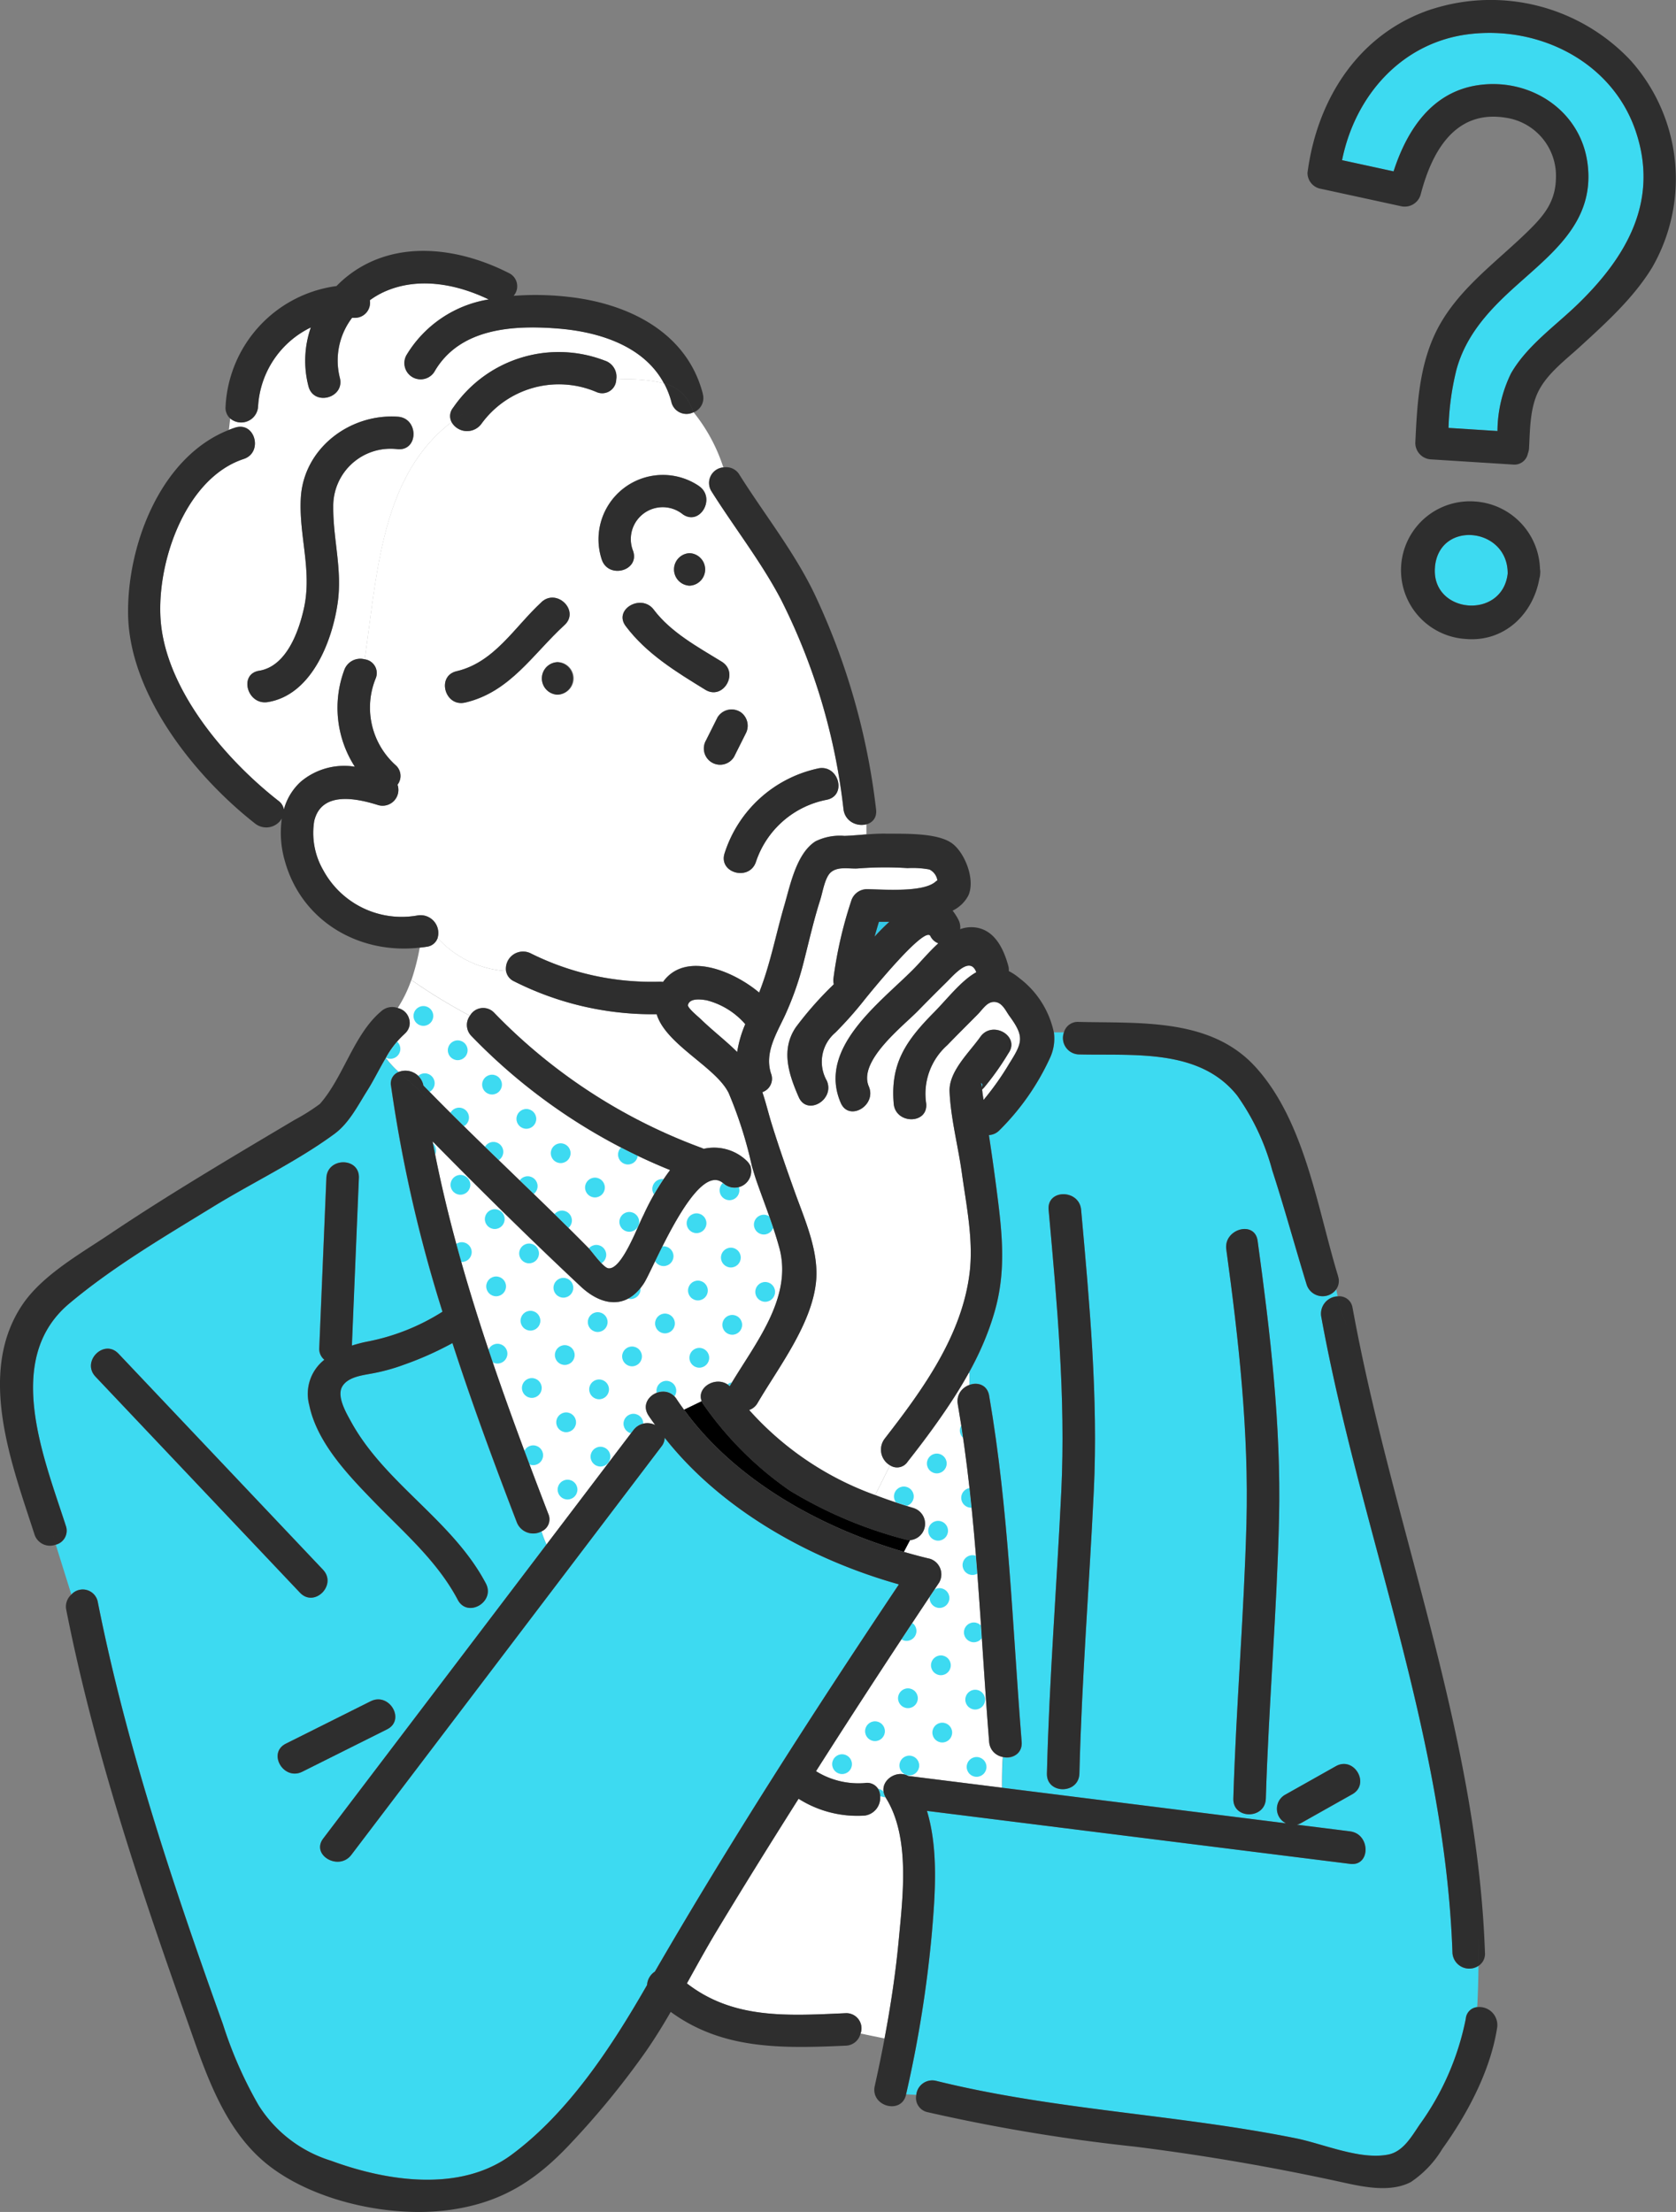<svg xmlns="http://www.w3.org/2000/svg" xmlns:xlink="http://www.w3.org/1999/xlink" width="169.524" height="223.701" viewBox="0 0 169.524 223.701">
  <rect x="0" y="0" width="169.524" height="223.701" fill="#808080" stroke="none"/>
  <defs>
    <clipPath id="clip-path">
      <path id="パス_13090" data-name="パス 13090" d="M80.243,204.454a9.317,9.317,0,0,0-1.893,2.421,9.99,9.99,0,0,0,1.3,1.415,1.857,1.857,0,0,1,2.5,1.375c3.148,3.247,6.41,6.38,9.663,9.523,1.594,1.539,3.188,3.078,4.762,4.637.757.747,1.514,1.5,2.261,2.261.393.4,1.494,2,2.027,2.062,1.355.154,2.954-4.264,3.541-5.374a24.582,24.582,0,0,1,2.695-4.562,58.269,58.269,0,0,1-20.1-13.563,1.584,1.584,0,0,1-.149-2.042,57.754,57.754,0,0,1-5.922-3.616,13.187,13.187,0,0,1-1.38,2.839c1.071.369,1.783,1.718.677,2.625Z" transform="translate(-78.35 -198.99)" fill="none"/>
    </clipPath>
    <clipPath id="clip-path-2">
      <path id="パス_13092" data-name="パス 13092" d="M183.222,315.941C182.3,304.53,182,293.1,180.05,281.8a1.726,1.726,0,0,1,1.185-1.948v-1.36a70.069,70.069,0,0,1-6.261,9.12,1.282,1.282,0,0,1-1.773.359l-1.5,3c1.25.483,2.545.916,3.895,1.32a1.664,1.664,0,0,1-.364,3.237l-.633,1.2c.867.249,1.728.488,2.59.687a1.654,1.654,0,0,1,.981,2.416q-6.351,9.459-12.457,19.081a8.094,8.094,0,0,0,4.931,1.2,1.313,1.313,0,0,1,1.554,1.34l.558.115c-.892-1.519,1.011-2.9,2.281-2.177q4.744.59,9.483,1.185c0-1.131,0-2.117.085-3.108a1.671,1.671,0,0,1-1.385-1.534Z" transform="translate(-165.71 -278.49)" fill="none"/>
    </clipPath>
    <clipPath id="clip-path-3">
      <path id="パス_13095" data-name="パス 13095" d="M117.884,256.51c2.48-4.224,6.42-8.891,5.016-14.006-.618-2.241-1.484-4.418-2.256-6.61-.194-.553-.369-1.131-.533-1.718h-.169a1.682,1.682,0,0,1-2.69,1.848c-2.71-2.456-7.113,8.652-8.054,10.091-1.758,2.69-4.278,2.3-6.39.324-5.08-4.762-10.091-9.693-14.987-14.678,2.416,12.87,7.053,25.561,11.7,37.665a1.328,1.328,0,0,1-.677,1.778,12.688,12.688,0,0,0,.508,1.335q4.4-5.79,8.8-11.585a1.764,1.764,0,0,1,2.2-.508c-.229-.324-.463-.638-.677-.966-1.161-1.778,1.688-3.427,2.839-1.659.239.369.5.727.757,1.081l1.788-.862C114.457,256.579,116.659,255.354,117.884,256.51Z" transform="translate(-87.82 -231.76)" fill="none"/>
    </clipPath>
  </defs>
  <g id="アートボード_108" data-name="アートボード 108" transform="translate(0.002 -0.008)">
    <path id="パス_13085" data-name="パス 13085" d="M178.038,187.175c-.149.493-.294.991-.438,1.489.468-.508.971-1.021,1.489-1.494h-1.051Z" transform="translate(-89.142 -93.941)" fill="#33c8e7"/>
    <path id="パス_13086" data-name="パス 13086" d="M199.19,219.93a1.485,1.485,0,0,1,.095.428C199.364,220.159,199.389,219.97,199.19,219.93Z" transform="translate(-99.979 -110.384)" fill="#33c8e7"/>
    <path id="パス_13087" data-name="パス 13087" d="M145.505,205.441a7.684,7.684,0,0,0-3.91-2.416c-.473-.08-1.718-.279-1.888.483-.065.284,1.121,1.25,1.3,1.425,1.18,1.156,2.51,2.162,3.681,3.322A11.56,11.56,0,0,1,145.505,205.441Z" transform="translate(-70.122 -101.857)" fill="#fff"/>
    <path id="パス_13088" data-name="パス 13088" d="M115.611,206.085c-1.32-2.61-6.336-4.861-7.262-7.929a30.949,30.949,0,0,1-14.424-3.327,1.394,1.394,0,0,1-.807-1.031A10.239,10.239,0,0,1,86.2,190.45a1.32,1.32,0,0,1-1.111.892c-.234.04-.468.06-.7.09a22.471,22.471,0,0,1-.837,3.272,57.224,57.224,0,0,0,5.922,3.616,1.53,1.53,0,0,1,2.47-.284,55.942,55.942,0,0,0,21,13.662c.06.025.11.055.164.08a4.759,4.759,0,0,1,4.333,1.185,1.67,1.67,0,0,1,.364.478h.169a42.182,42.182,0,0,0-2.351-7.357Z" transform="translate(-41.937 -95.587)" fill="#fff"/>
    <path id="パス_13089" data-name="パス 13089" d="M80.243,204.454a9.317,9.317,0,0,0-1.893,2.421,9.99,9.99,0,0,0,1.3,1.415,1.857,1.857,0,0,1,2.5,1.375c3.148,3.247,6.41,6.38,9.663,9.523,1.594,1.539,3.188,3.078,4.762,4.637.757.747,1.514,1.5,2.261,2.261.393.4,1.494,2,2.027,2.062,1.355.154,2.954-4.264,3.541-5.374a24.582,24.582,0,0,1,2.695-4.562,58.269,58.269,0,0,1-20.1-13.563,1.584,1.584,0,0,1-.149-2.042,57.754,57.754,0,0,1-5.922-3.616,13.187,13.187,0,0,1-1.38,2.839c1.071.369,1.783,1.718.677,2.625Z" transform="translate(-39.327 -99.873)" fill="#fff"/>
    <g id="グループ_2056" data-name="グループ 2056" transform="translate(39.023 99.117)" clip-path="url(#clip-path)">
      <circle id="楕円形_4314" data-name="楕円形 4314" cx="1.001" cy="1.001" r="1.001" transform="translate(23.071 -3.756)" fill="#3ddaf1"/>
      <circle id="楕円形_4315" data-name="楕円形 4315" cx="1.001" cy="1.001" r="1.001" transform="translate(26.543 -0.284)" fill="#3ddaf1"/>
      <circle id="楕円形_4316" data-name="楕円形 4316" cx="1.001" cy="1.001" r="1.001" transform="translate(30.014 3.188)" fill="#3ddaf1"/>
      <circle id="楕円形_4317" data-name="楕円形 4317" cx="1.001" cy="1.001" r="1.001" transform="translate(16.267 -3.895)" fill="#3ddaf1"/>
      <circle id="楕円形_4318" data-name="楕円形 4318" cx="1.001" cy="1.001" r="1.001" transform="translate(19.739 -0.423)" fill="#3ddaf1"/>
      <circle id="楕円形_4319" data-name="楕円形 4319" cx="1.001" cy="1.001" r="1.001" transform="translate(23.21 3.048)" fill="#3ddaf1"/>
      <circle id="楕円形_4320" data-name="楕円形 4320" cx="1.001" cy="1.001" r="1.001" transform="translate(26.682 6.52)" fill="#3ddaf1"/>
      <circle id="楕円形_4321" data-name="楕円形 4321" cx="1.001" cy="1.001" r="1.001" transform="translate(30.154 9.991)" fill="#3ddaf1"/>
      <circle id="楕円形_4322" data-name="楕円形 4322" cx="1.001" cy="1.001" r="1.001" transform="translate(9.464 -4.029)" fill="#3ddaf1"/>
      <circle id="楕円形_4323" data-name="楕円形 4323" cx="1.001" cy="1.001" r="1.001" transform="translate(12.935 -0.563)" fill="#3ddaf1"/>
      <circle id="楕円形_4324" data-name="楕円形 4324" cx="1.001" cy="1.001" r="1.001" transform="translate(16.407 2.909)" fill="#3ddaf1"/>
      <circle id="楕円形_4325" data-name="楕円形 4325" cx="1.001" cy="1.001" r="1.001" transform="translate(19.878 6.38)" fill="#3ddaf1"/>
      <circle id="楕円形_4326" data-name="楕円形 4326" cx="1.001" cy="1.001" r="1.001" transform="translate(23.35 9.852)" fill="#3ddaf1"/>
      <circle id="楕円形_4327" data-name="楕円形 4327" cx="1.001" cy="1.001" r="1.001" transform="translate(26.822 13.324)" fill="#3ddaf1"/>
      <circle id="楕円形_4328" data-name="楕円形 4328" cx="1.001" cy="1.001" r="1.001" transform="translate(30.293 16.795)" fill="#3ddaf1"/>
      <circle id="楕円形_4329" data-name="楕円形 4329" cx="1.001" cy="1.001" r="1.001" transform="translate(2.66 -4.169)" fill="#3ddaf1"/>
      <circle id="楕円形_4330" data-name="楕円形 4330" cx="1.001" cy="1.001" r="1.001" transform="translate(6.131 -0.697)" fill="#3ddaf1"/>
      <circle id="楕円形_4331" data-name="楕円形 4331" cx="1.001" cy="1.001" r="1.001" transform="translate(9.603 2.774)" fill="#3ddaf1"/>
      <circle id="楕円形_4332" data-name="楕円形 4332" cx="1.001" cy="1.001" r="1.001" transform="translate(13.075 6.241)" fill="#3ddaf1"/>
      <circle id="楕円形_4333" data-name="楕円形 4333" cx="1.001" cy="1.001" r="1.001" transform="translate(16.546 9.713)" fill="#3ddaf1"/>
      <circle id="楕円形_4334" data-name="楕円形 4334" cx="1.001" cy="1.001" r="1.001" transform="translate(20.018 13.184)" fill="#3ddaf1"/>
      <circle id="楕円形_4335" data-name="楕円形 4335" cx="1.001" cy="1.001" r="1.001" transform="translate(23.489 16.656)" fill="#3ddaf1"/>
      <circle id="楕円形_4336" data-name="楕円形 4336" cx="1.001" cy="1.001" r="1.001" transform="translate(26.956 20.127)" fill="#3ddaf1"/>
      <circle id="楕円形_4337" data-name="楕円形 4337" cx="1.001" cy="1.001" r="1.001" transform="translate(30.428 23.599)" fill="#3ddaf1"/>
      <circle id="楕円形_4338" data-name="楕円形 4338" cx="1.001" cy="1.001" r="1.001" transform="translate(-0.672 -0.837)" fill="#3ddaf1"/>
      <circle id="楕円形_4339" data-name="楕円形 4339" cx="1.001" cy="1.001" r="1.001" transform="translate(2.799 2.635)" fill="#3ddaf1"/>
      <circle id="楕円形_4340" data-name="楕円形 4340" cx="1.001" cy="1.001" r="1.001" transform="translate(6.271 6.106)" fill="#3ddaf1"/>
      <circle id="楕円形_4341" data-name="楕円形 4341" cx="1.001" cy="1.001" r="1.001" transform="translate(9.742 9.578)" fill="#3ddaf1"/>
      <circle id="楕円形_4342" data-name="楕円形 4342" cx="1.001" cy="1.001" r="1.001" transform="translate(13.214 13.045)" fill="#3ddaf1"/>
      <circle id="楕円形_4343" data-name="楕円形 4343" cx="1.001" cy="1.001" r="1.001" transform="translate(16.686 16.516)" fill="#3ddaf1"/>
      <circle id="楕円形_4344" data-name="楕円形 4344" cx="1.001" cy="1.001" r="1.001" transform="translate(20.152 19.988)" fill="#3ddaf1"/>
      <circle id="楕円形_4345" data-name="楕円形 4345" cx="1.001" cy="1.001" r="1.001" transform="translate(23.624 23.46)" fill="#3ddaf1"/>
      <circle id="楕円形_4346" data-name="楕円形 4346" cx="1.001" cy="1.001" r="1.001" transform="translate(27.095 26.931)" fill="#3ddaf1"/>
      <circle id="楕円形_4347" data-name="楕円形 4347" cx="1.001" cy="1.001" r="1.001" transform="translate(-4.005 2.495)" fill="#3ddaf1"/>
      <circle id="楕円形_4348" data-name="楕円形 4348" cx="1.001" cy="1.001" r="1.001" transform="translate(-0.533 5.967)" fill="#3ddaf1"/>
      <circle id="楕円形_4349" data-name="楕円形 4349" cx="1.001" cy="1.001" r="1.001" transform="translate(2.939 9.439)" fill="#3ddaf1"/>
      <circle id="楕円形_4350" data-name="楕円形 4350" cx="1.001" cy="1.001" r="1.001" transform="translate(6.41 12.91)" fill="#3ddaf1"/>
      <circle id="楕円形_4351" data-name="楕円形 4351" cx="1.001" cy="1.001" r="1.001" transform="translate(9.882 16.377)" fill="#3ddaf1"/>
      <circle id="楕円形_4352" data-name="楕円形 4352" cx="1.001" cy="1.001" r="1.001" transform="translate(13.349 19.848)" fill="#3ddaf1"/>
      <circle id="楕円形_4353" data-name="楕円形 4353" cx="1.001" cy="1.001" r="1.001" transform="translate(16.82 23.32)" fill="#3ddaf1"/>
      <circle id="楕円形_4354" data-name="楕円形 4354" cx="1.001" cy="1.001" r="1.001" transform="translate(20.292 26.792)" fill="#3ddaf1"/>
      <circle id="楕円形_4355" data-name="楕円形 4355" cx="1.001" cy="1.001" r="1.001" transform="translate(23.763 30.263)" fill="#3ddaf1"/>
      <circle id="楕円形_4356" data-name="楕円形 4356" cx="1.001" cy="1.001" r="1.001" transform="translate(-3.865 9.299)" fill="#3ddaf1"/>
      <circle id="楕円形_4357" data-name="楕円形 4357" cx="1.001" cy="1.001" r="1.001" transform="translate(-0.393 12.771)" fill="#3ddaf1"/>
      <circle id="楕円形_4358" data-name="楕円形 4358" cx="1.001" cy="1.001" r="1.001" transform="translate(3.078 16.242)" fill="#3ddaf1"/>
      <circle id="楕円形_4359" data-name="楕円形 4359" cx="1.001" cy="1.001" r="1.001" transform="translate(6.545 19.714)" fill="#3ddaf1"/>
      <circle id="楕円形_4360" data-name="楕円形 4360" cx="1.001" cy="1.001" r="1.001" transform="translate(10.016 23.181)" fill="#3ddaf1"/>
      <circle id="楕円形_4361" data-name="楕円形 4361" cx="1.001" cy="1.001" r="1.001" transform="translate(13.488 26.652)" fill="#3ddaf1"/>
      <circle id="楕円形_4362" data-name="楕円形 4362" cx="1.001" cy="1.001" r="1.001" transform="translate(16.96 30.124)" fill="#3ddaf1"/>
      <circle id="楕円形_4363" data-name="楕円形 4363" cx="1.001" cy="1.001" r="1.001" transform="translate(-3.726 16.103)" fill="#3ddaf1"/>
      <circle id="楕円形_4364" data-name="楕円形 4364" cx="1.001" cy="1.001" r="1.001" transform="translate(-0.254 19.574)" fill="#3ddaf1"/>
      <circle id="楕円形_4365" data-name="楕円形 4365" cx="1.001" cy="1.001" r="1.001" transform="translate(3.213 23.046)" fill="#3ddaf1"/>
      <circle id="楕円形_4366" data-name="楕円形 4366" cx="1.001" cy="1.001" r="1.001" transform="translate(6.684 26.518)" fill="#3ddaf1"/>
      <circle id="楕円形_4367" data-name="楕円形 4367" cx="1.001" cy="1.001" r="1.001" transform="translate(10.156 29.984)" fill="#3ddaf1"/>
      <circle id="楕円形_4368" data-name="楕円形 4368" cx="1.001" cy="1.001" r="1.001" transform="translate(-3.591 22.907)" fill="#3ddaf1"/>
      <circle id="楕円形_4369" data-name="楕円形 4369" cx="1.001" cy="1.001" r="1.001" transform="translate(-0.12 26.378)" fill="#3ddaf1"/>
      <circle id="楕円形_4370" data-name="楕円形 4370" cx="1.001" cy="1.001" r="1.001" transform="translate(3.352 29.85)" fill="#3ddaf1"/>
    </g>
    <path id="パス_13091" data-name="パス 13091" d="M183.222,315.941C182.3,304.53,182,293.1,180.05,281.8a1.726,1.726,0,0,1,1.185-1.948v-1.36a70.069,70.069,0,0,1-6.261,9.12,1.282,1.282,0,0,1-1.773.359l-1.5,3c1.25.483,2.545.916,3.895,1.32a1.664,1.664,0,0,1-.364,3.237l-.633,1.2c.867.249,1.728.488,2.59.687a1.654,1.654,0,0,1,.981,2.416q-6.351,9.459-12.457,19.081a8.094,8.094,0,0,0,4.931,1.2,1.313,1.313,0,0,1,1.554,1.34l.558.115c-.892-1.519,1.011-2.9,2.281-2.177q4.744.59,9.483,1.185c0-1.131,0-2.117.085-3.108a1.671,1.671,0,0,1-1.385-1.534Z" transform="translate(-83.175 -139.776)" fill="#fff"/>
    <g id="グループ_2057" data-name="グループ 2057" transform="translate(82.535 138.714)" clip-path="url(#clip-path-2)">
      <circle id="楕円形_4371" data-name="楕円形 4371" cx="1.001" cy="1.001" r="1.001" transform="translate(14.409 -1.838)" fill="#3ddaf1"/>
      <circle id="楕円形_4372" data-name="楕円形 4372" cx="1.001" cy="1.001" r="1.001" transform="translate(17.881 1.634)" fill="#3ddaf1"/>
      <circle id="楕円形_4373" data-name="楕円形 4373" cx="1.001" cy="1.001" r="1.001" transform="translate(7.606 -1.977)" fill="#3ddaf1"/>
      <circle id="楕円形_4374" data-name="楕円形 4374" cx="1.001" cy="1.001" r="1.001" transform="translate(11.077 1.494)" fill="#3ddaf1"/>
      <circle id="楕円形_4375" data-name="楕円形 4375" cx="1.001" cy="1.001" r="1.001" transform="translate(14.549 4.966)" fill="#3ddaf1"/>
      <circle id="楕円形_4376" data-name="楕円形 4376" cx="1.001" cy="1.001" r="1.001" transform="translate(18.02 8.437)" fill="#3ddaf1"/>
      <circle id="楕円形_4377" data-name="楕円形 4377" cx="1.001" cy="1.001" r="1.001" transform="translate(0.802 -2.112)" fill="#3ddaf1"/>
      <circle id="楕円形_4378" data-name="楕円形 4378" cx="1.001" cy="1.001" r="1.001" transform="translate(4.274 1.355)" fill="#3ddaf1"/>
      <circle id="楕円形_4379" data-name="楕円形 4379" cx="1.001" cy="1.001" r="1.001" transform="translate(7.745 4.826)" fill="#3ddaf1"/>
      <circle id="楕円形_4380" data-name="楕円形 4380" cx="1.001" cy="1.001" r="1.001" transform="translate(11.217 8.298)" fill="#3ddaf1"/>
      <circle id="楕円形_4381" data-name="楕円形 4381" cx="1.001" cy="1.001" r="1.001" transform="translate(14.688 11.77)" fill="#3ddaf1"/>
      <circle id="楕円形_4382" data-name="楕円形 4382" cx="1.001" cy="1.001" r="1.001" transform="translate(18.155 15.241)" fill="#3ddaf1"/>
      <circle id="楕円形_4383" data-name="楕円形 4383" cx="1.001" cy="1.001" r="1.001" transform="translate(-2.53 1.22)" fill="#3ddaf1"/>
      <circle id="楕円形_4384" data-name="楕円形 4384" cx="1.001" cy="1.001" r="1.001" transform="translate(0.941 4.692)" fill="#3ddaf1"/>
      <circle id="楕円形_4385" data-name="楕円形 4385" cx="1.001" cy="1.001" r="1.001" transform="translate(4.413 8.159)" fill="#3ddaf1"/>
      <circle id="楕円形_4386" data-name="楕円形 4386" cx="1.001" cy="1.001" r="1.001" transform="translate(7.885 11.63)" fill="#3ddaf1"/>
      <circle id="楕円形_4387" data-name="楕円形 4387" cx="1.001" cy="1.001" r="1.001" transform="translate(11.351 15.102)" fill="#3ddaf1"/>
      <circle id="楕円形_4388" data-name="楕円形 4388" cx="1.001" cy="1.001" r="1.001" transform="translate(14.823 18.573)" fill="#3ddaf1"/>
      <circle id="楕円形_4389" data-name="楕円形 4389" cx="1.001" cy="1.001" r="1.001" transform="translate(18.294 22.045)" fill="#3ddaf1"/>
      <circle id="楕円形_4390" data-name="楕円形 4390" cx="1.001" cy="1.001" r="1.001" transform="translate(-2.391 8.024)" fill="#3ddaf1"/>
      <circle id="楕円形_4391" data-name="楕円形 4391" cx="1.001" cy="1.001" r="1.001" transform="translate(1.081 11.491)" fill="#3ddaf1"/>
      <circle id="楕円形_4392" data-name="楕円形 4392" cx="1.001" cy="1.001" r="1.001" transform="translate(4.547 14.962)" fill="#3ddaf1"/>
      <circle id="楕円形_4393" data-name="楕円形 4393" cx="1.001" cy="1.001" r="1.001" transform="translate(8.019 18.434)" fill="#3ddaf1"/>
      <circle id="楕円形_4394" data-name="楕円形 4394" cx="1.001" cy="1.001" r="1.001" transform="translate(11.491 21.906)" fill="#3ddaf1"/>
      <circle id="楕円形_4395" data-name="楕円形 4395" cx="1.001" cy="1.001" r="1.001" transform="translate(14.962 25.377)" fill="#3ddaf1"/>
      <circle id="楕円形_4396" data-name="楕円形 4396" cx="1.001" cy="1.001" r="1.001" transform="translate(18.434 28.849)" fill="#3ddaf1"/>
      <circle id="楕円形_4397" data-name="楕円形 4397" cx="1.001" cy="1.001" r="1.001" transform="translate(-2.256 14.828)" fill="#3ddaf1"/>
      <circle id="楕円形_4398" data-name="楕円形 4398" cx="1.001" cy="1.001" r="1.001" transform="translate(1.215 18.294)" fill="#3ddaf1"/>
      <circle id="楕円形_4399" data-name="楕円形 4399" cx="1.001" cy="1.001" r="1.001" transform="translate(4.687 21.766)" fill="#3ddaf1"/>
      <circle id="楕円形_4400" data-name="楕円形 4400" cx="1.001" cy="1.001" r="1.001" transform="translate(8.159 25.238)" fill="#3ddaf1"/>
      <circle id="楕円形_4401" data-name="楕円形 4401" cx="1.001" cy="1.001" r="1.001" transform="translate(11.63 28.709)" fill="#3ddaf1"/>
      <circle id="楕円形_4402" data-name="楕円形 4402" cx="1.001" cy="1.001" r="1.001" transform="translate(15.102 32.181)" fill="#3ddaf1"/>
      <circle id="楕円形_4403" data-name="楕円形 4403" cx="1.001" cy="1.001" r="1.001" transform="translate(18.573 35.653)" fill="#3ddaf1"/>
      <circle id="楕円形_4404" data-name="楕円形 4404" cx="1.001" cy="1.001" r="1.001" transform="translate(-2.117 21.632)" fill="#3ddaf1"/>
      <circle id="楕円形_4405" data-name="楕円形 4405" cx="1.001" cy="1.001" r="1.001" transform="translate(1.355 25.098)" fill="#3ddaf1"/>
      <circle id="楕円形_4406" data-name="楕円形 4406" cx="1.001" cy="1.001" r="1.001" transform="translate(4.826 28.57)" fill="#3ddaf1"/>
      <circle id="楕円形_4407" data-name="楕円形 4407" cx="1.001" cy="1.001" r="1.001" transform="translate(8.298 32.041)" fill="#3ddaf1"/>
      <circle id="楕円形_4408" data-name="楕円形 4408" cx="1.001" cy="1.001" r="1.001" transform="translate(11.77 35.513)" fill="#3ddaf1"/>
      <circle id="楕円形_4409" data-name="楕円形 4409" cx="1.001" cy="1.001" r="1.001" transform="translate(15.241 38.985)" fill="#3ddaf1"/>
      <circle id="楕円形_4410" data-name="楕円形 4410" cx="1.001" cy="1.001" r="1.001" transform="translate(18.713 42.456)" fill="#3ddaf1"/>
      <circle id="楕円形_4411" data-name="楕円形 4411" cx="1.001" cy="1.001" r="1.001" transform="translate(-1.977 28.435)" fill="#3ddaf1"/>
      <circle id="楕円形_4412" data-name="楕円形 4412" cx="1.001" cy="1.001" r="1.001" transform="translate(1.494 31.902)" fill="#3ddaf1"/>
      <circle id="楕円形_4413" data-name="楕円形 4413" cx="1.001" cy="1.001" r="1.001" transform="translate(4.966 35.374)" fill="#3ddaf1"/>
      <circle id="楕円形_4414" data-name="楕円形 4414" cx="1.001" cy="1.001" r="1.001" transform="translate(8.437 38.845)" fill="#3ddaf1"/>
      <circle id="楕円形_4415" data-name="楕円形 4415" cx="1.001" cy="1.001" r="1.001" transform="translate(11.909 42.317)" fill="#3ddaf1"/>
      <circle id="楕円形_4416" data-name="楕円形 4416" cx="1.001" cy="1.001" r="1.001" transform="translate(-1.838 35.234)" fill="#3ddaf1"/>
      <circle id="楕円形_4417" data-name="楕円形 4417" cx="1.001" cy="1.001" r="1.001" transform="translate(1.634 38.706)" fill="#3ddaf1"/>
      <circle id="楕円形_4418" data-name="楕円形 4418" cx="1.001" cy="1.001" r="1.001" transform="translate(5.105 42.177)" fill="#3ddaf1"/>
      <circle id="楕円形_4419" data-name="楕円形 4419" cx="1.001" cy="1.001" r="1.001" transform="translate(-1.698 42.038)" fill="#3ddaf1"/>
    </g>
    <path id="パス_13093" data-name="パス 13093" d="M239.267,302.7c-.772-22.179-9.329-42.715-13.274-64.332a1.755,1.755,0,0,1,1.659-2.052c-.045-.234-.095-.468-.139-.7a1.7,1.7,0,0,1-2.979-.458c-1.18-3.845-2.241-7.735-3.482-11.56a23.654,23.654,0,0,0-3.551-7.581c-3.82-4.8-10.519-4.024-16.023-4.164a1.656,1.656,0,0,1-1.5-2.231h-1.021a4.591,4.591,0,0,1-.4,2.595,25.037,25.037,0,0,1-5.155,7.352,1.579,1.579,0,0,1-1.016.438q.478,3.183.887,6.375c.488,3.9.807,7.486-.269,11.341a29.321,29.321,0,0,1-2.58,6.2v1.36a1.4,1.4,0,0,1,1.982,1.071c2,11.6,2.346,23.31,3.292,35.02a1.463,1.463,0,0,1-1.9,1.534c-.08.991-.08,1.977-.085,3.108q14.367,1.8,28.729,3.6a1.631,1.631,0,0,1-.13-2.869q2.585-1.457,5.17-2.909c1.848-1.041,3.5,1.8,1.659,2.839q-2.585,1.457-5.17,2.909a1.624,1.624,0,0,1-.433.169l5.379.672c2.077.259,2.092,3.551,0,3.287q-21.4-2.682-42.8-5.359c1.18,3.895.822,8.5.5,12.318A121.784,121.784,0,0,1,184,317.016c.349.025.692.04,1.031.06a1.624,1.624,0,0,1,2.017-1.41c11.959,2.959,24.326,3.377,36.375,5.808,2.809.568,6.485,2.211,9.344,1.644,1.494-.3,2.336-1.773,3.163-3.008a27.337,27.337,0,0,0,4.682-10.729,1.279,1.279,0,0,1,1.156-1.175c.08-1.395.115-2.789.13-4.184a1.7,1.7,0,0,1-2.64-1.315Zm-36.28-46.675c-.458,9.523-1.215,19.012-1.454,28.55-.055,2.117-3.342,2.117-3.287,0,.239-9.538,1-19.027,1.454-28.55.458-9.493-.433-19.012-1.28-28.46-.189-2.112,3.1-2.092,3.287,0C202.553,237.014,203.445,246.528,202.987,256.026Zm18.738,2.724c-.219,9.458-1.051,18.9-1.335,28.361-.065,2.112-3.352,2.117-3.287,0,.279-9.274,1.071-18.529,1.325-27.8.254-9.3-.777-18.538-2.037-27.738-.284-2.072,2.884-2.959,3.168-.872,1.275,9.3,2.381,18.648,2.167,28.057Z" transform="translate(-92.355 -105.209)" fill="#3ddaf1"/>
    <path id="パス_13094" data-name="パス 13094" d="M117.884,256.51c2.48-4.224,6.42-8.891,5.016-14.006-.618-2.241-1.484-4.418-2.256-6.61-.194-.553-.369-1.131-.533-1.718h-.169a1.682,1.682,0,0,1-2.69,1.848c-2.71-2.456-7.113,8.652-8.054,10.091-1.758,2.69-4.278,2.3-6.39.324-5.08-4.762-10.091-9.693-14.987-14.678,2.416,12.87,7.053,25.561,11.7,37.665a1.328,1.328,0,0,1-.677,1.778,12.688,12.688,0,0,0,.508,1.335q4.4-5.79,8.8-11.585a1.764,1.764,0,0,1,2.2-.508c-.229-.324-.463-.638-.677-.966-1.161-1.778,1.688-3.427,2.839-1.659.239.369.5.727.757,1.081l1.788-.862C114.457,256.579,116.659,255.354,117.884,256.51Z" transform="translate(-44.08 -116.321)" fill="#fff"/>
    <g id="グループ_2058" data-name="グループ 2058" transform="translate(43.74 115.439)" clip-path="url(#clip-path-3)">
      <circle id="楕円形_4420" data-name="楕円形 4420" cx="1.001" cy="1.001" r="1.001" transform="translate(35.712 -2.72)" fill="#3ddaf1"/>
      <circle id="楕円形_4421" data-name="楕円形 4421" cx="1.001" cy="1.001" r="1.001" transform="translate(28.909 -2.859)" fill="#3ddaf1"/>
      <circle id="楕円形_4422" data-name="楕円形 4422" cx="1.001" cy="1.001" r="1.001" transform="translate(32.375 0.613)" fill="#3ddaf1"/>
      <circle id="楕円形_4423" data-name="楕円形 4423" cx="1.001" cy="1.001" r="1.001" transform="translate(35.847 4.084)" fill="#3ddaf1"/>
      <circle id="楕円形_4424" data-name="楕円形 4424" cx="1.001" cy="1.001" r="1.001" transform="translate(22.105 -2.998)" fill="#3ddaf1"/>
      <circle id="楕円形_4425" data-name="楕円形 4425" cx="1.001" cy="1.001" r="1.001" transform="translate(25.576 0.473)" fill="#3ddaf1"/>
      <circle id="楕円形_4426" data-name="楕円形 4426" cx="1.001" cy="1.001" r="1.001" transform="translate(29.043 3.945)" fill="#3ddaf1"/>
      <circle id="楕円形_4427" data-name="楕円形 4427" cx="1.001" cy="1.001" r="1.001" transform="translate(32.515 7.416)" fill="#3ddaf1"/>
      <circle id="楕円形_4428" data-name="楕円形 4428" cx="1.001" cy="1.001" r="1.001" transform="translate(35.986 10.888)" fill="#3ddaf1"/>
      <circle id="楕円形_4429" data-name="楕円形 4429" cx="1.001" cy="1.001" r="1.001" transform="translate(15.301 -3.138)" fill="#3ddaf1"/>
      <circle id="楕円形_4430" data-name="楕円形 4430" cx="1.001" cy="1.001" r="1.001" transform="translate(18.773 0.334)" fill="#3ddaf1"/>
      <circle id="楕円形_4431" data-name="楕円形 4431" cx="1.001" cy="1.001" r="1.001" transform="translate(22.239 3.805)" fill="#3ddaf1"/>
      <circle id="楕円形_4432" data-name="楕円形 4432" cx="1.001" cy="1.001" r="1.001" transform="translate(25.711 7.277)" fill="#3ddaf1"/>
      <circle id="楕円形_4433" data-name="楕円形 4433" cx="1.001" cy="1.001" r="1.001" transform="translate(29.182 10.749)" fill="#3ddaf1"/>
      <circle id="楕円形_4434" data-name="楕円形 4434" cx="1.001" cy="1.001" r="1.001" transform="translate(32.654 14.22)" fill="#3ddaf1"/>
      <circle id="楕円形_4435" data-name="楕円形 4435" cx="1.001" cy="1.001" r="1.001" transform="translate(36.126 17.692)" fill="#3ddaf1"/>
      <circle id="楕円形_4436" data-name="楕円形 4436" cx="1.001" cy="1.001" r="1.001" transform="translate(8.497 -3.277)" fill="#3ddaf1"/>
      <circle id="楕円形_4437" data-name="楕円形 4437" cx="1.001" cy="1.001" r="1.001" transform="translate(11.969 0.194)" fill="#3ddaf1"/>
      <circle id="楕円形_4438" data-name="楕円形 4438" cx="1.001" cy="1.001" r="1.001" transform="translate(15.435 3.666)" fill="#3ddaf1"/>
      <circle id="楕円形_4439" data-name="楕円形 4439" cx="1.001" cy="1.001" r="1.001" transform="translate(18.907 7.137)" fill="#3ddaf1"/>
      <circle id="楕円形_4440" data-name="楕円形 4440" cx="1.001" cy="1.001" r="1.001" transform="translate(22.379 10.609)" fill="#3ddaf1"/>
      <circle id="楕円形_4441" data-name="楕円形 4441" cx="1.001" cy="1.001" r="1.001" transform="translate(25.85 14.081)" fill="#3ddaf1"/>
      <circle id="楕円形_4442" data-name="楕円形 4442" cx="1.001" cy="1.001" r="1.001" transform="translate(29.322 17.552)" fill="#3ddaf1"/>
      <circle id="楕円形_4443" data-name="楕円形 4443" cx="1.001" cy="1.001" r="1.001" transform="translate(32.794 21.024)" fill="#3ddaf1"/>
      <circle id="楕円形_4444" data-name="楕円形 4444" cx="1.001" cy="1.001" r="1.001" transform="translate(36.265 24.496)" fill="#3ddaf1"/>
      <circle id="楕円形_4445" data-name="楕円形 4445" cx="1.001" cy="1.001" r="1.001" transform="translate(1.693 -3.412)" fill="#3ddaf1"/>
      <circle id="楕円形_4446" data-name="楕円形 4446" cx="1.001" cy="1.001" r="1.001" transform="translate(5.165 0.055)" fill="#3ddaf1"/>
      <circle id="楕円形_4447" data-name="楕円形 4447" cx="1.001" cy="1.001" r="1.001" transform="translate(8.632 3.526)" fill="#3ddaf1"/>
      <circle id="楕円形_4448" data-name="楕円形 4448" cx="1.001" cy="1.001" r="1.001" transform="translate(12.103 6.998)" fill="#3ddaf1"/>
      <circle id="楕円形_4449" data-name="楕円形 4449" cx="1.001" cy="1.001" r="1.001" transform="translate(15.575 10.47)" fill="#3ddaf1"/>
      <circle id="楕円形_4450" data-name="楕円形 4450" cx="1.001" cy="1.001" r="1.001" transform="translate(19.047 13.941)" fill="#3ddaf1"/>
      <circle id="楕円形_4451" data-name="楕円形 4451" cx="1.001" cy="1.001" r="1.001" transform="translate(22.518 17.413)" fill="#3ddaf1"/>
      <circle id="楕円形_4452" data-name="楕円形 4452" cx="1.001" cy="1.001" r="1.001" transform="translate(25.99 20.884)" fill="#3ddaf1"/>
      <circle id="楕円形_4453" data-name="楕円形 4453" cx="1.001" cy="1.001" r="1.001" transform="translate(29.461 24.356)" fill="#3ddaf1"/>
      <circle id="楕円形_4454" data-name="楕円形 4454" cx="1.001" cy="1.001" r="1.001" transform="translate(32.933 27.828)" fill="#3ddaf1"/>
      <circle id="楕円形_4455" data-name="楕円形 4455" cx="1.001" cy="1.001" r="1.001" transform="translate(36.405 31.299)" fill="#3ddaf1"/>
      <circle id="楕円形_4456" data-name="楕円形 4456" cx="1.001" cy="1.001" r="1.001" transform="translate(-1.639 -0.08)" fill="#3ddaf1"/>
      <circle id="楕円形_4457" data-name="楕円形 4457" cx="1.001" cy="1.001" r="1.001" transform="translate(1.828 3.392)" fill="#3ddaf1"/>
      <circle id="楕円形_4458" data-name="楕円形 4458" cx="1.001" cy="1.001" r="1.001" transform="translate(5.3 6.859)" fill="#3ddaf1"/>
      <circle id="楕円形_4459" data-name="楕円形 4459" cx="1.001" cy="1.001" r="1.001" transform="translate(8.771 10.33)" fill="#3ddaf1"/>
      <circle id="楕円形_4460" data-name="楕円形 4460" cx="1.001" cy="1.001" r="1.001" transform="translate(12.243 13.802)" fill="#3ddaf1"/>
      <circle id="楕円形_4461" data-name="楕円形 4461" cx="1.001" cy="1.001" r="1.001" transform="translate(15.714 17.273)" fill="#3ddaf1"/>
      <circle id="楕円形_4462" data-name="楕円形 4462" cx="1.001" cy="1.001" r="1.001" transform="translate(19.186 20.745)" fill="#3ddaf1"/>
      <circle id="楕円形_4463" data-name="楕円形 4463" cx="1.001" cy="1.001" r="1.001" transform="translate(22.658 24.217)" fill="#3ddaf1"/>
      <circle id="楕円形_4464" data-name="楕円形 4464" cx="1.001" cy="1.001" r="1.001" transform="translate(26.129 27.688)" fill="#3ddaf1"/>
      <circle id="楕円形_4465" data-name="楕円形 4465" cx="1.001" cy="1.001" r="1.001" transform="translate(29.601 31.16)" fill="#3ddaf1"/>
      <circle id="楕円形_4466" data-name="楕円形 4466" cx="1.001" cy="1.001" r="1.001" transform="translate(33.072 34.631)" fill="#3ddaf1"/>
      <circle id="楕円形_4467" data-name="楕円形 4467" cx="1.001" cy="1.001" r="1.001" transform="translate(36.539 38.103)" fill="#3ddaf1"/>
      <circle id="楕円形_4468" data-name="楕円形 4468" cx="1.001" cy="1.001" r="1.001" transform="translate(-1.504 6.724)" fill="#3ddaf1"/>
      <circle id="楕円形_4469" data-name="楕円形 4469" cx="1.001" cy="1.001" r="1.001" transform="translate(1.967 10.196)" fill="#3ddaf1"/>
      <circle id="楕円形_4470" data-name="楕円形 4470" cx="1.001" cy="1.001" r="1.001" transform="translate(5.439 13.662)" fill="#3ddaf1"/>
      <circle id="楕円形_4471" data-name="楕円形 4471" cx="1.001" cy="1.001" r="1.001" transform="translate(8.911 17.134)" fill="#3ddaf1"/>
      <circle id="楕円形_4472" data-name="楕円形 4472" cx="1.001" cy="1.001" r="1.001" transform="translate(12.382 20.606)" fill="#3ddaf1"/>
      <circle id="楕円形_4473" data-name="楕円形 4473" cx="1.001" cy="1.001" r="1.001" transform="translate(15.854 24.077)" fill="#3ddaf1"/>
      <circle id="楕円形_4474" data-name="楕円形 4474" cx="1.001" cy="1.001" r="1.001" transform="translate(19.325 27.549)" fill="#3ddaf1"/>
      <circle id="楕円形_4475" data-name="楕円形 4475" cx="1.001" cy="1.001" r="1.001" transform="translate(22.797 31.02)" fill="#3ddaf1"/>
      <circle id="楕円形_4476" data-name="楕円形 4476" cx="1.001" cy="1.001" r="1.001" transform="translate(26.269 34.492)" fill="#3ddaf1"/>
      <circle id="楕円形_4477" data-name="楕円形 4477" cx="1.001" cy="1.001" r="1.001" transform="translate(29.74 37.964)" fill="#3ddaf1"/>
      <circle id="楕円形_4478" data-name="楕円形 4478" cx="1.001" cy="1.001" r="1.001" transform="translate(33.207 41.435)" fill="#3ddaf1"/>
      <circle id="楕円形_4479" data-name="楕円形 4479" cx="1.001" cy="1.001" r="1.001" transform="translate(-1.365 13.528)" fill="#3ddaf1"/>
      <circle id="楕円形_4480" data-name="楕円形 4480" cx="1.001" cy="1.001" r="1.001" transform="translate(2.107 16.999)" fill="#3ddaf1"/>
      <circle id="楕円形_4481" data-name="楕円形 4481" cx="1.001" cy="1.001" r="1.001" transform="translate(5.578 20.466)" fill="#3ddaf1"/>
      <circle id="楕円形_4482" data-name="楕円形 4482" cx="1.001" cy="1.001" r="1.001" transform="translate(9.05 23.938)" fill="#3ddaf1"/>
      <circle id="楕円形_4483" data-name="楕円形 4483" cx="1.001" cy="1.001" r="1.001" transform="translate(12.522 27.409)" fill="#3ddaf1"/>
      <circle id="楕円形_4484" data-name="楕円形 4484" cx="1.001" cy="1.001" r="1.001" transform="translate(15.993 30.881)" fill="#3ddaf1"/>
      <circle id="楕円形_4485" data-name="楕円形 4485" cx="1.001" cy="1.001" r="1.001" transform="translate(19.465 34.353)" fill="#3ddaf1"/>
      <circle id="楕円形_4486" data-name="楕円形 4486" cx="1.001" cy="1.001" r="1.001" transform="translate(22.937 37.824)" fill="#3ddaf1"/>
      <circle id="楕円形_4487" data-name="楕円形 4487" cx="1.001" cy="1.001" r="1.001" transform="translate(26.403 41.296)" fill="#3ddaf1"/>
      <circle id="楕円形_4488" data-name="楕円形 4488" cx="1.001" cy="1.001" r="1.001" transform="translate(-1.225 20.332)" fill="#3ddaf1"/>
      <circle id="楕円形_4489" data-name="楕円形 4489" cx="1.001" cy="1.001" r="1.001" transform="translate(2.246 23.798)" fill="#3ddaf1"/>
      <circle id="楕円形_4490" data-name="楕円形 4490" cx="1.001" cy="1.001" r="1.001" transform="translate(5.718 27.27)" fill="#3ddaf1"/>
      <circle id="楕円形_4491" data-name="楕円形 4491" cx="1.001" cy="1.001" r="1.001" transform="translate(9.19 30.741)" fill="#3ddaf1"/>
      <circle id="楕円形_4492" data-name="楕円形 4492" cx="1.001" cy="1.001" r="1.001" transform="translate(12.661 34.213)" fill="#3ddaf1"/>
      <circle id="楕円形_4493" data-name="楕円形 4493" cx="1.001" cy="1.001" r="1.001" transform="translate(16.133 37.685)" fill="#3ddaf1"/>
      <circle id="楕円形_4494" data-name="楕円形 4494" cx="1.001" cy="1.001" r="1.001" transform="translate(19.599 41.156)" fill="#3ddaf1"/>
      <circle id="楕円形_4495" data-name="楕円形 4495" cx="1.001" cy="1.001" r="1.001" transform="translate(-1.086 27.135)" fill="#3ddaf1"/>
      <circle id="楕円形_4496" data-name="楕円形 4496" cx="1.001" cy="1.001" r="1.001" transform="translate(2.386 30.602)" fill="#3ddaf1"/>
      <circle id="楕円形_4497" data-name="楕円形 4497" cx="1.001" cy="1.001" r="1.001" transform="translate(5.857 34.074)" fill="#3ddaf1"/>
      <circle id="楕円形_4498" data-name="楕円形 4498" cx="1.001" cy="1.001" r="1.001" transform="translate(9.329 37.545)" fill="#3ddaf1"/>
      <circle id="楕円形_4499" data-name="楕円形 4499" cx="1.001" cy="1.001" r="1.001" transform="translate(12.796 41.017)" fill="#3ddaf1"/>
      <circle id="楕円形_4500" data-name="楕円形 4500" cx="1.001" cy="1.001" r="1.001" transform="translate(-0.946 33.939)" fill="#3ddaf1"/>
      <circle id="楕円形_4501" data-name="楕円形 4501" cx="1.001" cy="1.001" r="1.001" transform="translate(2.525 37.406)" fill="#3ddaf1"/>
      <circle id="楕円形_4502" data-name="楕円形 4502" cx="1.001" cy="1.001" r="1.001" transform="translate(5.992 40.877)" fill="#3ddaf1"/>
      <circle id="楕円形_4503" data-name="楕円形 4503" cx="1.001" cy="1.001" r="1.001" transform="translate(-4.279 37.271)" fill="#3ddaf1"/>
      <circle id="楕円形_4504" data-name="楕円形 4504" cx="1.001" cy="1.001" r="1.001" transform="translate(-0.807 40.743)" fill="#3ddaf1"/>
    </g>
    <path id="パス_13096" data-name="パス 13096" d="M161.269,298.481a43.652,43.652,0,0,1-11.66-4.936,34.816,34.816,0,0,1-8.7-8.662,1.762,1.762,0,0,1-.209-.374l-1.788.862c5.145,7.108,13.772,11.919,22.234,14.375l.633-1.2a1.706,1.706,0,0,1-.508-.07Z" transform="translate(-69.723 -142.798)"/>
    <path id="パス_13097" data-name="パス 13097" d="M165.832,233.89c3.845-4.951,7.875-10.48,8.612-16.895.374-3.272-.354-6.759-.8-10-.374-2.69-1.121-5.494-1.24-8.2-.095-2.052,1.967-3.935,3.113-5.554,1.215-1.713,4.064-.07,2.839,1.659a27.449,27.449,0,0,1-2.446,3.452c-.085.09-.154.159-.214.219.025.194.04.369.045.4.035.219.065.433.1.652a28.383,28.383,0,0,0,2.62-3.711c1.325-2.1,1.519-2.7,0-4.777-.369-.5-.712-1.34-1.449-1.42-.787-.08-1.21.7-1.778,1.27-1.021,1.031-2.057,2.057-3.063,3.1A6.584,6.584,0,0,0,170.036,200c.179,2.112-3.108,2.092-3.287,0-.354-4.109,1.28-6.405,4.074-9.234,1.39-1.41,2.749-3.2,4.278-4.059-.633-1.688-2.276.289-3.033,1.031-.956.941-1.9,1.888-2.839,2.849-1.544,1.584-6.106,5.09-5,7.67.827,1.923-2.007,3.6-2.839,1.659-2.361-5.484,3.85-10.016,7.277-13.438.747-.742,1.614-1.808,2.595-2.695a1.468,1.468,0,0,1-.807-.737c-.568-1.1-6.206,5.877-6.644,6.425a38.493,38.493,0,0,1-2.964,3.342,3.864,3.864,0,0,0-.867,4.866c.842,1.923-1.992,3.591-2.839,1.659-1.006-2.3-1.833-4.777-.3-7.053a35.227,35.227,0,0,1,3.85-4.358,1.634,1.634,0,0,1-.045-.528,42.134,42.134,0,0,1,1.8-7.885,1.669,1.669,0,0,1,1.584-1.205c1.654.02,5.842.369,7.018-.822.05-.025.085-.04.12-.06a1.468,1.468,0,0,0-.812-1.111,9.016,9.016,0,0,0-2.2-.139,35.649,35.649,0,0,0-5.105.04c-.847.035-1.928-.229-2.65.374-.618.513-.837,2.022-1.081,2.784-.657,2.052-1.126,4.144-1.659,6.231a31.3,31.3,0,0,1-1.888,5.419c-.867,1.873-2.127,3.825-1.429,5.942a1.43,1.43,0,0,1-.882,1.868c.354,1.046.613,2.137.956,3.247.707,2.291,1.5,4.552,2.311,6.809,1.026,2.869,2.5,6.1,2.152,9.219-.478,4.279-3.79,8.562-5.9,12.158a1.538,1.538,0,0,1-.857.712,31.317,31.317,0,0,0,12.751,8.607l1.5-3a1.833,1.833,0,0,1-.553-2.68Z" transform="translate(-76.358 -88.382)" fill="#fff"/>
    <path id="パス_13098" data-name="パス 13098" d="M40.968,75.3c-6.092,2-9.03,11.067-8.338,16.895.807,6.819,6.644,13.6,11.854,17.672a1.376,1.376,0,0,1,.553.877,5.889,5.889,0,0,1,1.7-2.8,6.8,6.8,0,0,1,5.479-1.524,10.989,10.989,0,0,1-1.061-9.8A1.723,1.723,0,0,1,53.21,95.56C54.5,86.948,54.844,77.066,62,71.568a1.308,1.308,0,0,1,.159-1.449,12.944,12.944,0,0,1,15.406-4.737,1.709,1.709,0,0,1,1.086,1.893,16.518,16.518,0,0,1,4.841.369c-2-3.736-6.46-5.195-10.634-5.539-4.582-.374-10.036-.08-12.586,4.363a1.645,1.645,0,0,1-2.839-1.659,11.95,11.95,0,0,1,8.333-5.653c-3.282-1.584-7.187-2.321-10.614-.752a8.13,8.13,0,0,0-1.41.832,1.526,1.526,0,0,1-1.574,1.778c-.075,0-.149,0-.224,0a7.123,7.123,0,0,0-1.24,6.057c.538,2.052-2.635,2.919-3.168.872a10.3,10.3,0,0,1,.239-5.957,9.472,9.472,0,0,0-5.339,8.019,1.714,1.714,0,0,1-2.824,1.185l-.134,1.165c.2-.08.413-.159.628-.229,2.017-.662,2.874,2.515.872,3.168Zm1.569,21.417c2.744-.443,4-3.915,4.533-6.316.847-3.835-.533-7.4-.314-11.187.294-5,4.956-8.522,9.817-8.188,2.1.144,2.112,3.432,0,3.287a5.79,5.79,0,0,0-6.535,5.823c-.025,3.322.926,6.341.448,9.718-.553,3.89-2.65,9.319-7.073,10.031-2.072.334-2.959-2.834-.872-3.168Z" transform="translate(-16.329 -28.873)" fill="#fff"/>
    <path id="パス_13099" data-name="パス 13099" d="M99.814,79.358a8.736,8.736,0,0,0-.752-1.918,16.337,16.337,0,0,0-4.841-.369,1.419,1.419,0,0,1-1.962,1.275,9.677,9.677,0,0,0-11.695,3.228,1.8,1.8,0,0,1-3-.209c-7.157,5.5-7.511,15.381-8.791,23.992a1.4,1.4,0,0,1,1.116,1.933,7.829,7.829,0,0,0,2,8.756,1.448,1.448,0,0,1,.209,1.992,1.6,1.6,0,0,1-1.957,2.062c-2.182-.687-5.753-1.454-6.47,1.619a7.514,7.514,0,0,0,.911,4.956,9.024,9.024,0,0,0,9.588,4.577,1.8,1.8,0,0,1,1.982,2.281,10.218,10.218,0,0,0,6.918,3.347,1.738,1.738,0,0,1,2.465-1.808,27.377,27.377,0,0,0,13.1,2.879,2.056,2.056,0,0,1,.314.025c2.231-3.123,7.083-1.141,9.723,1.076,1.126-2.854,1.674-5.823,2.54-8.791.6-2.042,1.215-5.26,3.153-6.5a5.554,5.554,0,0,1,2.934-.553c.742-.025,1.489-.095,2.231-.154v-1.031a1.821,1.821,0,0,1-2.326-1.494A62.387,62.387,0,0,0,110.9,99.336c-2-3.83-4.757-7.332-7.058-10.993a1.578,1.578,0,0,1,1.215-2.4,17.342,17.342,0,0,0-3.018-5.583A1.564,1.564,0,0,1,99.8,79.349ZM78.949,109.726c-2.062.483-2.934-2.69-.872-3.168,3.835-.9,5.857-4.478,8.6-6.993,1.559-1.429,3.885.892,2.326,2.326-3.228,2.959-5.519,6.779-10.046,7.84Zm9.329-.8a1.645,1.645,0,0,1,0-3.287A1.645,1.645,0,0,1,88.278,108.929Zm26.368,7.461c2.067-.428,2.944,2.739.872,3.168a9.424,9.424,0,0,0-7.162,6.271c-.657,2-3.83,1.141-3.168-.872A12.735,12.735,0,0,1,114.646,116.391Zm-7.934-5.748a1.672,1.672,0,0,1,.588,2.251c-.384.772-.772,1.539-1.156,2.311a1.644,1.644,0,0,1-2.839-1.659c.384-.772.772-1.539,1.156-2.311a1.662,1.662,0,0,1,2.246-.588Zm-1.818-5.046c1.8,1.106.149,3.95-1.659,2.839-2.954-1.818-5.937-3.626-8.049-6.435-1.275-1.693,1.584-3.327,2.839-1.659,1.733,2.306,4.463,3.775,6.873,5.26ZM101.641,94.62a1.645,1.645,0,0,1,0,3.287A1.645,1.645,0,0,1,101.641,94.62Zm.966-6.779c1.723,1.205.08,4.054-1.659,2.839a3.226,3.226,0,0,0-5.021,3.711c.677,2.012-2.5,2.869-3.168.872a6.512,6.512,0,0,1,9.852-7.426Z" transform="translate(-31.897 -38.672)" fill="#fff"/>
    <path id="パス_13100" data-name="パス 13100" d="M13.252,269.778c2.889,14.574,7.655,28.789,12.666,42.75a41.815,41.815,0,0,0,3.6,8.188,13.24,13.24,0,0,0,7.327,5.623c5.608,2.067,13.06,3.247,18.26-.593,5.763-4.259,10.106-10.888,13.627-17.019.03-.05.06-.1.09-.154a1.742,1.742,0,0,1,.792-1.36c7.735-13.344,16.1-26.348,24.68-39.159-8.936-2.51-17.941-7.521-23.694-14.833a1.435,1.435,0,0,1-.319.882q-1.95,2.563-3.895,5.13-13.74,18.088-27.474,36.176c-1.265,1.664-4.119.025-2.839-1.659q1.95-2.563,3.895-5.13,9.339-12.3,18.678-24.59a11.9,11.9,0,0,1-.508-1.335,1.782,1.782,0,0,1-2.5-.9c-2.281-5.937-4.528-11.994-6.515-18.14a32.857,32.857,0,0,1-4.941,2.2,19.636,19.636,0,0,1-3.233.882c-.986.184-2.436.344-2.993,1.345s.433,2.66.911,3.526c3.452,6.276,10.26,9.962,13.632,16.352.986,1.873-1.848,3.531-2.839,1.659-2.057-3.9-5.454-6.809-8.482-9.932-2.6-2.685-5.758-5.962-6.54-9.767a4.382,4.382,0,0,1,1.529-4.577,1.426,1.426,0,0,1-.513-1.225q.359-8.577.717-17.159c.09-2.112,3.377-2.117,3.287,0q-.351,8.472-.707,16.95a14.144,14.144,0,0,1,1.484-.388,21.8,21.8,0,0,0,7.68-3.038,142.216,142.216,0,0,1-5.2-22.812,1.253,1.253,0,0,1,.772-1.434,9.99,9.99,0,0,1-1.3-1.415c-.667,1.121-1.255,2.336-1.838,3.252-.991,1.559-1.858,3.332-3.362,4.438-3.81,2.789-8.283,4.916-12.308,7.387-4.931,3.028-10.066,6.037-14.509,9.767-6.7,5.623-2.575,15.555-.344,22.468a1.46,1.46,0,0,1-1.011,1.918l1.574,5.041a1.549,1.549,0,0,1,2.665.692Zm29.272,12.935L33.947,287c-1.888.946-3.551-1.893-1.659-2.839l8.577-4.288C42.754,278.928,44.417,281.767,42.524,282.713Zm-27.17-37.988,20.685,21.851c1.454,1.534-.867,3.865-2.326,2.326L13.028,247.051c-1.454-1.534.867-3.865,2.326-2.326Z" transform="translate(-3.372 -107.819)" fill="#3ddaf1"/>
    <path id="パス_13101" data-name="パス 13101" d="M159.627,364.914a.432.432,0,0,0-.025-.05l-.558-.115a1.806,1.806,0,0,1-1.554,1.948,11.1,11.1,0,0,1-6.694-1.7q-4.244,6.694-8.348,13.478c-1.016,1.693-1.977,3.447-2.949,5.195,4.7,3.641,10.166,3.282,16.053,3.013a1.529,1.529,0,0,1,1.514,2.052l2.416.5c.628-3.307,1.126-6.634,1.439-9.982.413-4.4,1.175-10.38-1.295-14.34Z" transform="translate(-70.019 -183.072)" fill="#fff"/>
    <path id="パス_13102" data-name="パス 13102" d="M158.16,189.366h0a9.277,9.277,0,0,0-3.5-5.494,5.461,5.461,0,0,0-1.056-.7,1.628,1.628,0,0,0-.055-.548c-.483-1.748-1.41-3.7-3.462-3.88a3.25,3.25,0,0,0-1.4.189,1.654,1.654,0,0,0-.184-.966,5.479,5.479,0,0,0-.583-.907,3.565,3.565,0,0,0,1.554-1.459c.8-1.554-.274-4.383-1.624-5.359-1.509-1.086-4.876-.946-6.7-.971-1.385-.02-2.784.184-4.164.234a5.535,5.535,0,0,0-2.934.553c-1.933,1.24-2.555,4.458-3.153,6.5-.867,2.969-1.415,5.937-2.54,8.791-2.64-2.216-7.491-4.2-9.722-1.076a2.108,2.108,0,0,0-.314-.025,27.376,27.376,0,0,1-13.1-2.879,1.736,1.736,0,0,0-2.465,1.808,8.424,8.424,0,0,0,1.4-.08,7.924,7.924,0,0,1-1.4.08,1.406,1.406,0,0,0,.807,1.031,31.01,31.01,0,0,0,14.424,3.327c.926,3.068,5.947,5.319,7.262,7.929a42.047,42.047,0,0,1,2.351,7.357h0c.164.588.339,1.166.533,1.718.772,2.192,1.644,4.363,2.256,6.61,1.4,5.115-2.535,9.787-5.016,14.006-1.225-1.16-3.427.065-2.829,1.529l1.17-.563-1.17.563a1.567,1.567,0,0,0,.209.374,34.651,34.651,0,0,0,8.7,8.662,43.788,43.788,0,0,0,11.66,4.936,1.708,1.708,0,0,0,.508.07l1-1.9-1,1.9a1.663,1.663,0,0,0,.364-3.238q-2.025-.605-3.895-1.32l-.548,1.1.548-1.1a31.2,31.2,0,0,1-12.751-8.607,1.537,1.537,0,0,0,.857-.712c2.112-3.6,5.424-7.88,5.9-12.158.349-3.123-1.126-6.351-2.152-9.219-.807-2.256-1.6-4.518-2.311-6.809-.344-1.111-.6-2.2-.956-3.247a1.437,1.437,0,0,0,.882-1.868c-.7-2.117.563-4.064,1.429-5.942a31.176,31.176,0,0,0,1.888-5.419c.533-2.087,1-4.179,1.659-6.231.244-.757.463-2.266,1.081-2.784.722-.6,1.808-.334,2.65-.374a35.652,35.652,0,0,1,5.105-.04,9.27,9.27,0,0,1,2.2.139,1.468,1.468,0,0,1,.812,1.111,1.331,1.331,0,0,0-.12.06c-1.175,1.2-5.364.842-7.018.822a1.669,1.669,0,0,0-1.584,1.205,42.135,42.135,0,0,0-1.8,7.885,1.621,1.621,0,0,0,.045.528,35.228,35.228,0,0,0-3.85,4.358c-1.534,2.276-.707,4.752.3,7.053.847,1.933,3.681.264,2.839-1.659a3.865,3.865,0,0,1,.867-4.866,38.489,38.489,0,0,0,2.964-3.342c.438-.548,6.082-7.526,6.644-6.425a1.453,1.453,0,0,0,.807.737c-.976.887-1.848,1.952-2.595,2.695-3.432,3.422-9.638,7.954-7.277,13.438.832,1.938,3.666.264,2.839-1.659-1.111-2.58,3.452-6.082,5-7.67.936-.961,1.883-1.908,2.839-2.849.757-.742,2.4-2.724,3.033-1.031-1.529.857-2.889,2.65-4.278,4.059-2.794,2.829-4.428,5.125-4.074,9.234.179,2.092,3.467,2.112,3.287,0a6.559,6.559,0,0,1,2.127-5.912c1.006-1.046,2.042-2.067,3.063-3.1.568-.573.991-1.355,1.778-1.27.742.075,1.081.916,1.449,1.42,1.524,2.077,1.33,2.68,0,4.777a28.383,28.383,0,0,1-2.62,3.711c-.035-.219-.065-.433-.1-.652,0-.03-.025-.2-.045-.4.06-.06.13-.13.214-.219a27.6,27.6,0,0,0,2.446-3.452c1.225-1.728-1.624-3.372-2.839-1.659-1.146,1.619-3.208,3.5-3.113,5.554.12,2.71.867,5.514,1.24,8.2.448,3.233,1.175,6.719.8,10-.737,6.415-4.767,11.944-8.612,16.895a1.829,1.829,0,0,0,.553,2.68l1.858-3.716-1.858,3.716a1.273,1.273,0,0,0,1.773-.359c3.616-4.662,7.232-9.558,8.841-15.321,1.076-3.855.762-7.436.269-11.341q-.4-3.19-.887-6.375a1.606,1.606,0,0,0,1.016-.438,24.908,24.908,0,0,0,5.155-7.352,4.628,4.628,0,0,0,.4-2.595Zm-32.031,1.987c-1.17-1.165-2.5-2.172-3.681-3.322-.174-.174-1.36-1.141-1.3-1.425.169-.757,1.415-.563,1.888-.483a7.7,7.7,0,0,1,3.91,2.416A11.783,11.783,0,0,0,126.129,191.353Zm13.9-11.675c.144-.5.289-1,.438-1.489h1.051c-.518.473-1.021.981-1.489,1.494ZM150.779,194.5c.2.04.174.229.095.428A1.187,1.187,0,0,0,150.779,194.5Z" transform="translate(-51.568 -84.955)" fill="#2e2e2e"/>
    <path id="パス_13103" data-name="パス 13103" d="M129.586,123.107c-1.255-1.669-4.114-.035-2.839,1.659,2.112,2.809,5.1,4.622,8.049,6.435,1.808,1.111,3.462-1.728,1.659-2.839-2.411-1.484-5.135-2.954-6.873-5.26Z" transform="translate(-63.458 -61.436)" fill="#2e2e2e"/>
    <path id="パス_13104" data-name="パス 13104" d="M146.591,144.294a1.666,1.666,0,0,0-2.246.588c-.384.772-.772,1.539-1.156,2.311a1.644,1.644,0,0,0,2.839,1.659c.384-.772.772-1.539,1.156-2.311a1.682,1.682,0,0,0-.588-2.251Z" transform="translate(-71.77 -72.318)" fill="#2e2e2e"/>
    <path id="パス_13105" data-name="パス 13105" d="M150.237,165.438a9.424,9.424,0,0,1,7.162-6.271c2.072-.428,1.2-3.6-.872-3.168a12.735,12.735,0,0,0-9.459,8.567C146.406,166.578,149.579,167.445,150.237,165.438Z" transform="translate(-73.773 -78.275)" fill="#2e2e2e"/>
    <path id="パス_13106" data-name="パス 13106" d="M100.133,121.8c-2.739,2.515-4.762,6.1-8.6,6.993-2.057.483-1.185,3.651.872,3.168,4.533-1.061,6.824-4.881,10.046-7.84,1.564-1.434-.767-3.751-2.326-2.326Z" transform="translate(-45.356 -60.901)" fill="#2e2e2e"/>
    <path id="パス_13107" data-name="パス 13107" d="M111.6,134.46a1.645,1.645,0,0,0,0,3.287A1.645,1.645,0,0,0,111.6,134.46Z" transform="translate(-55.219 -67.484)" fill="#2e2e2e"/>
    <path id="パス_13108" data-name="パス 13108" d="M131.7,97.541a6.512,6.512,0,0,0-9.852,7.426c.672,1.992,3.85,1.141,3.168-.872a3.226,3.226,0,0,1,5.021-3.711c1.738,1.215,3.382-1.634,1.659-2.839Z" transform="translate(-60.979 -48.362)" fill="#2e2e2e"/>
    <path id="パス_13109" data-name="パス 13109" d="M138.44,112.33a1.645,1.645,0,0,0,0,3.287A1.645,1.645,0,0,0,138.44,112.33Z" transform="translate(-68.69 -56.377)" fill="#2e2e2e"/>
    <path id="パス_13110" data-name="パス 13110" d="M160.863,129.484a69.695,69.695,0,0,0-6.236-21.806c-2.037-4.244-5.075-8.054-7.581-12.039a1.554,1.554,0,0,0-1.624-.742c.413,1.081.822,2.157,1.335,3.183-.513-1.026-.916-2.1-1.335-3.183a1.578,1.578,0,0,0-1.215,2.4c2.3,3.661,5.055,7.162,7.058,10.993a62.543,62.543,0,0,1,6.311,21.193C157.825,131.561,161.112,131.585,160.863,129.484Z" transform="translate(-72.251 -47.615)" fill="#2e2e2e"/>
    <path id="パス_13111" data-name="パス 13111" d="M107.257,220.57h0a1.67,1.67,0,0,0-.364-.478,4.773,4.773,0,0,0-4.333-1.185,1.67,1.67,0,0,0-.164-.08,56.042,56.042,0,0,1-21-13.662,1.53,1.53,0,0,0-2.47.284,37.728,37.728,0,0,1,3.96,2.52,36.932,36.932,0,0,0-3.96-2.52,1.585,1.585,0,0,0,.149,2.042,58.338,58.338,0,0,0,20.1,13.563,24.583,24.583,0,0,0-2.695,4.562c-.588,1.111-2.187,5.529-3.541,5.374-.533-.06-1.634-1.659-2.027-2.062-.747-.757-1.5-1.514-2.261-2.261-1.574-1.559-3.168-3.1-4.762-4.637-3.252-3.143-6.515-6.276-9.663-9.523a1.856,1.856,0,0,0-2.5-1.375c1.315,1.21,2.819,2.271,3.492,3.96-.672-1.688-2.182-2.749-3.492-3.96a1.248,1.248,0,0,0-.772,1.434,142.215,142.215,0,0,0,5.2,22.812,21.927,21.927,0,0,1-7.68,3.038c-.5.1-1,.234-1.484.389q.351-8.472.707-16.95c.09-2.117-3.2-2.112-3.287,0q-.359,8.577-.717,17.159a1.426,1.426,0,0,0,.513,1.225,4.382,4.382,0,0,0-1.529,4.577c.782,3.805,3.935,7.083,6.54,9.767,3.033,3.123,6.425,6.032,8.482,9.932.986,1.873,3.825.214,2.839-1.659-3.372-6.39-10.186-10.071-13.632-16.352-.478-.867-1.459-2.535-.911-3.526s2.007-1.16,2.993-1.345a19.159,19.159,0,0,0,3.233-.882,33.079,33.079,0,0,0,4.941-2.2c1.992,6.146,4.234,12.2,6.515,18.14a1.775,1.775,0,0,0,2.5.9,22.047,22.047,0,0,0-1.086-3.058,22.045,22.045,0,0,1,1.086,3.058,1.336,1.336,0,0,0,.677-1.778c-4.652-12.108-9.289-24.8-11.7-37.665,4.9,4.986,9.907,9.917,14.987,14.678,2.112,1.977,4.637,2.366,6.39-.324.941-1.439,5.344-12.552,8.054-10.091a1.681,1.681,0,0,0,2.69-1.848Z" transform="translate(-31.396 -102.715)" fill="#2e2e2e"/>
    <path id="パス_13112" data-name="パス 13112" d="M40.234,204.581c-.239.369-.5.737-.8,1.111a13.145,13.145,0,0,0,.8-1.111,1.646,1.646,0,0,0-1.644.3c-2.8,2.321-3.84,6.689-6.236,9.4a20.645,20.645,0,0,1-2.57,1.619c-1.8,1.071-3.6,2.137-5.4,3.213-4.478,2.685-8.941,5.409-13.279,8.323-2.954,1.987-6.849,4.159-8.871,7.192-4.617,6.923-1.016,16.158,1.25,23.181a1.641,1.641,0,0,0,2.157,1.041L4.531,255.3l1.111,3.551a1.458,1.458,0,0,0,1.011-1.918C4.427,250.025.3,240.094,7,234.47c4.443-3.731,9.578-6.739,14.509-9.767,4.024-2.47,8.5-4.592,12.308-7.386,1.5-1.1,2.376-2.879,3.362-4.438.583-.921,1.175-2.132,1.838-3.252a5.466,5.466,0,0,1-.682-1.2,5.466,5.466,0,0,0,.682,1.2,9.234,9.234,0,0,1,1.893-2.421,1.514,1.514,0,0,0-.677-2.625Z" transform="translate(0 -102.63)" fill="#2e2e2e"/>
    <path id="パス_13113" data-name="パス 13113" d="M243.711,233.22c-2.1-6.854-3.347-15.655-8.358-21.163-4.537-4.991-11.72-4.4-17.876-4.557a1.448,1.448,0,0,0-1.5,1.056h0a1.659,1.659,0,0,0,1.5,2.231c5.5.139,12.208-.638,16.023,4.164a23.548,23.548,0,0,1,3.551,7.581c1.245,3.825,2.3,7.715,3.482,11.56a1.7,1.7,0,0,0,2.979.458,13.1,13.1,0,0,0-.389-1.594,13.1,13.1,0,0,1,.389,1.594,1.46,1.46,0,0,0,.189-1.335Z" transform="translate(-108.364 -104.144)" fill="#2e2e2e"/>
    <path id="パス_13114" data-name="パス 13114" d="M65.457,87.885c2.112.144,2.1-3.143,0-3.287-4.861-.334-9.523,3.2-9.817,8.188-.224,3.79,1.161,7.352.314,11.187-.533,2.4-1.788,5.872-4.533,6.316-2.082.334-1.2,3.5.872,3.168,4.423-.712,6.52-6.141,7.073-10.031.483-3.377-.468-6.4-.448-9.718a5.79,5.79,0,0,1,6.535-5.823Z" transform="translate(-25.214 -42.447)" fill="#2e2e2e"/>
    <path id="パス_13115" data-name="パス 13115" d="M55.33,136.079a9.028,9.028,0,0,1-9.588-4.577,7.514,7.514,0,0,1-.911-4.956c.722-3.073,4.288-2.306,6.47-1.619a1.6,1.6,0,0,0,1.957-2.062,1.453,1.453,0,0,0-.209-1.992,7.829,7.829,0,0,1-2-8.756,1.4,1.4,0,0,0-1.116-1.933c-.209,1.39-.438,2.749-.727,4.049.289-1.3.518-2.66.727-4.049a1.718,1.718,0,0,0-2.052,1.061,10.989,10.989,0,0,0,1.061,9.8,6.814,6.814,0,0,0-5.479,1.524,5.889,5.889,0,0,0-1.7,2.8,1.376,1.376,0,0,0-.553-.877c-5.21-4.074-11.047-10.853-11.854-17.672-.687-5.828,2.246-14.893,8.338-16.895,2-.657,1.146-3.83-.872-3.168-.214.07-.423.144-.628.229l-.433,3.671.433-3.671c-6.918,2.72-10.275,11.64-10.191,18.6.1,8.144,6.754,16.442,12.88,21.233a1.821,1.821,0,0,0,2.67-.538,10.213,10.213,0,0,0,.3,4.274c1.7,6.151,7.556,9.493,13.652,8.786.095-.5.184-1.016.274-1.544-.09.528-.179,1.041-.274,1.544.234-.025.468-.05.7-.09a1.32,1.32,0,0,0,1.111-.892c-.349-.359-.682-.732-.991-1.116.309.384.643.757.991,1.116a1.8,1.8,0,0,0-1.982-2.281Z" transform="translate(-13.05 -43.497)" fill="#2e2e2e"/>
    <path id="パス_13116" data-name="パス 13116" d="M137.784,80.7s.015.04.02.06c0-.02-.015-.04-.02-.06a10.148,10.148,0,0,0-1.076-1.036,10.15,10.15,0,0,1,1.076,1.036,4.067,4.067,0,0,0-2.934-2.869,8.5,8.5,0,0,1,.752,1.918,1.566,1.566,0,0,0,2.236,1.011A.6.6,0,0,0,137.784,80.7Z" transform="translate(-67.685 -39.061)" fill="#2e2e2e"/>
    <path id="パス_13117" data-name="パス 13117" d="M94.072,65.391C92.439,59.11,86.432,56.246,80.42,55.6a29.178,29.178,0,0,0-5.484-.1,1.473,1.473,0,0,0-.473-2.3c-4.657-2.371-10.495-3.352-15.191-.488a11.633,11.633,0,0,0-2.251,1.8A12.953,12.953,0,0,0,45.8,66.716a1.456,1.456,0,0,0,.463,1.185l.214-1.808L46.262,67.9a1.714,1.714,0,0,0,2.824-1.185A9.481,9.481,0,0,1,54.425,58.7a10.217,10.217,0,0,0-.239,5.957c.538,2.047,3.706,1.175,3.168-.872a7.133,7.133,0,0,1,1.24-6.057c.075,0,.149,0,.224,0a1.526,1.526,0,0,0,1.574-1.778,8.319,8.319,0,0,1,1.41-.832c3.427-1.564,7.332-.827,10.614.752a11.925,11.925,0,0,0-8.333,5.653,1.645,1.645,0,0,0,2.839,1.659c2.555-4.443,8.009-4.737,12.586-4.363,4.179.344,8.637,1.8,10.634,5.539a4.067,4.067,0,0,1,2.934,2.869.6.6,0,0,0,.055.06,1.548,1.548,0,0,0,.936-1.883Z" transform="translate(-22.988 -25.575)" fill="#2e2e2e"/>
    <path id="パス_13118" data-name="パス 13118" d="M107.115,72.374A12.944,12.944,0,0,0,91.71,77.11a1.318,1.318,0,0,0-.159,1.449,16.3,16.3,0,0,1,1.439-1,17.077,17.077,0,0,0-1.439,1,1.8,1.8,0,0,0,3,.209,9.683,9.683,0,0,1,11.695-3.228,1.419,1.419,0,0,0,1.962-1.275c-.329,0-.657.01-.971.01.314,0,.643,0,.971-.01a1.709,1.709,0,0,0-1.086-1.893Z" transform="translate(-45.878 -35.871)" fill="#2e2e2e"/>
    <path id="パス_13119" data-name="パス 13119" d="M58.868,352.377l8.577-4.288c1.893-.946.229-3.78-1.659-2.839l-8.577,4.288c-1.893.946-.229,3.78,1.659,2.839Z" transform="translate(-28.297 -173.189)" fill="#2e2e2e"/>
    <path id="パス_13120" data-name="パス 13120" d="M249.724,307.157c-.065,2.117,3.223,2.112,3.287,0,.284-9.459,1.121-18.9,1.335-28.361.214-9.409-.892-18.753-2.167-28.057-.284-2.087-3.452-1.2-3.168.872,1.26,9.2,2.286,18.439,2.037,27.738-.249,9.274-1.046,18.529-1.325,27.8Z" transform="translate(-124.976 -125.249)" fill="#2e2e2e"/>
    <path id="パス_13121" data-name="パス 13121" d="M212.6,301.071c-.055,2.117,3.233,2.117,3.287,0,.239-9.538,1-19.027,1.454-28.55.458-9.493-.433-19.012-1.28-28.46-.189-2.092-3.477-2.112-3.287,0,.847,9.449,1.738,18.962,1.28,28.46C213.6,282.045,212.838,291.533,212.6,301.071Z" transform="translate(-106.709 -121.704)" fill="#2e2e2e"/>
    <path id="パス_13122" data-name="パス 13122" d="M41.937,296.2,21.251,274.351c-1.459-1.539-3.78.787-2.326,2.326L39.61,298.528C41.07,300.067,43.391,297.741,41.937,296.2Z" transform="translate(-9.269 -137.445)" fill="#2e2e2e"/>
    <path id="パス_13123" data-name="パス 13123" d="M271.446,264.4a1.346,1.346,0,0,0-1.509-1.175,8.708,8.708,0,0,0,1.116,3.183,8.644,8.644,0,0,1-1.116-3.183,1.755,1.755,0,0,0-1.659,2.052c3.945,21.622,12.5,42.152,13.274,64.332a1.7,1.7,0,0,0,2.64,1.315q.015-1.576.015-3.158c0,1.051,0,2.1-.015,3.158a1.435,1.435,0,0,0,.647-1.315c-.782-22.493-9.389-43.288-13.388-65.209Z" transform="translate(-134.64 -132.111)" fill="#2e2e2e"/>
    <path id="パス_13124" data-name="パス 13124" d="M225.663,364.982l-5.379-.672a1.564,1.564,0,0,0,.433-.169q2.585-1.457,5.17-2.909c1.843-1.036.189-3.88-1.659-2.839q-2.585,1.457-5.17,2.909a1.631,1.631,0,0,0,.13,2.869q-19.1-2.391-38.213-4.787c-1.27-.727-3.173.657-2.281,2.177l1.913.393-1.913-.393a.438.438,0,0,0,.025.05c2.47,3.96,1.708,9.937,1.3,14.34-.314,3.347-.817,6.674-1.439,9.982l1.25.259-1.25-.259q-.456,2.406-.991,4.8c-.463,2.062,2.71,2.939,3.168.872a.045.045,0,0,1,0-.025,10.353,10.353,0,0,1-1.8-.259,10.421,10.421,0,0,0,1.8.259,121.661,121.661,0,0,0,2.61-16.347c.324-3.82.682-8.418-.5-12.318q21.4,2.682,42.8,5.359c2.092.264,2.077-3.028,0-3.287Z" transform="translate(-89.111 -179.768)" fill="#2e2e2e"/>
    <path id="パス_13125" data-name="パス 13125" d="M242.792,407.534c-.08,1.39-.2,2.779-.4,4.169.2-1.39.324-2.779.4-4.169a1.279,1.279,0,0,0-1.156,1.175,27.346,27.346,0,0,1-4.682,10.729c-.832,1.235-1.669,2.71-3.163,3.008-2.854.568-6.535-1.076-9.344-1.644-12.053-2.431-24.421-2.849-36.375-5.808a1.624,1.624,0,0,0-2.017,1.41,6.158,6.158,0,0,1,3.193.777,6.146,6.146,0,0,0-3.193-.777,1.475,1.475,0,0,0,1.146,1.758,179.559,179.559,0,0,0,20.9,3.477c7.227.9,14.27,2.122,21.378,3.686,2.057.453,4.642.931,6.6-.1a10.606,10.606,0,0,0,3.188-3.362c2.545-3.546,4.876-7.919,5.544-12.278a1.822,1.822,0,0,0-2.012-2.047Z" transform="translate(-93.375 -204.544)" fill="#2e2e2e"/>
    <path id="パス_13126" data-name="パス 13126" d="M100.733,299.461c-.857-.2-1.723-.438-2.59-.687l-.324.613.324-.613C89.68,296.319,81.054,291.5,75.908,284.4l-2.71,1.31,2.71-1.31c-.259-.359-.518-.712-.757-1.081-1.151-1.763-4-.12-2.839,1.659.214.329.448.647.677.966a1.764,1.764,0,0,0-2.2.508q-4.4,5.79-8.8,11.585a5.463,5.463,0,0,0,1.693,2.182,5.5,5.5,0,0,1-1.693-2.182q-9.339,12.3-18.678,24.59-1.95,2.563-3.895,5.13c-1.28,1.684,1.574,3.322,2.839,1.659Q56,311.328,69.732,293.24q1.95-2.563,3.895-5.13a1.415,1.415,0,0,0,.319-.882C79.7,294.54,88.7,299.551,97.64,302.061c-8.577,12.816-16.95,25.82-24.68,39.159a1.742,1.742,0,0,0-.792,1.36c-.03.05-.06.1-.09.154-3.526,6.131-7.865,12.756-13.627,17.019-5.2,3.84-12.646,2.665-18.26.593a13.274,13.274,0,0,1-7.327-5.623,41.814,41.814,0,0,1-3.6-8.188c-5.011-13.961-9.777-28.181-12.666-42.75a1.548,1.548,0,0,0-2.665-.692l2.2,7.043-2.2-7.043a1.62,1.62,0,0,0-.508,1.564c2.779,14.021,7.317,27.708,12.1,41.156,1.883,5.3,3.716,11.351,8.318,14.972,4.737,3.726,12.487,5.364,18.394,4.533,5.255-.737,8.726-2.988,12.253-6.774a83.73,83.73,0,0,0,7.586-9.289c.882-1.275,1.7-2.6,2.485-3.96,5.2,3.8,11.127,3.716,17.687,3.417a1.582,1.582,0,0,0,1.514-1.235l-2-.413,2,.413a1.531,1.531,0,0,0-1.514-2.052c-5.887.264-11.356.628-16.053-3.013.971-1.748,1.933-3.5,2.949-5.195,2.724-4.528,5.524-9.01,8.348-13.478a11.1,11.1,0,0,0,6.694,1.7,1.806,1.806,0,0,0,1.554-1.947l-3.2-.662,3.2.662a1.315,1.315,0,0,0-1.554-1.34,8.12,8.12,0,0,1-4.931-1.2q6.126-9.608,12.457-19.081a1.657,1.657,0,0,0-.981-2.416Z" transform="translate(-6.721 -141.821)" fill="#2e2e2e"/>
    <path id="パス_13127" data-name="パス 13127" d="M194.472,283.048c1.947,11.306,2.256,22.732,3.173,34.143.169,2.092,3.457,2.112,3.287,0-.941-11.71-1.29-23.42-3.292-35.02-.359-2.082-3.526-1.2-3.168.872Z" transform="translate(-97.596 -141.027)" fill="#2e2e2e"/>
    <path id="パス_13128" data-name="パス 13128" d="M291.392,111.877c-.423,4.727,6.8,5.394,7.357.672C298.793,107.852,291.82,107.1,291.392,111.877Z" transform="translate(-146.248 -54.524)" fill="#3ddaf1"/>
    <path id="パス_13129" data-name="パス 13129" d="M285.51,6.8c-6.918.792-11.66,6.241-12.97,12.761q2.607.568,5.21,1.131c1.355-4.189,3.88-8.069,8.612-8.726,5.26-.737,10.355,2.595,11.017,8.009.737,6.037-3.875,9.185-7.82,12.821-2.446,2.251-4.547,4.672-5.444,7.934a27.561,27.561,0,0,0-.807,5.907l4.951.314a13.476,13.476,0,0,1,1.37-5.828c1.609-2.8,4.473-4.787,6.754-7,4.921-4.772,8.248-10.44,5.857-17.5C299.88,9.648,292.578,5.992,285.51,6.8Z" transform="translate(-136.795 -3.353)" fill="#3ddaf1"/>
    <path id="パス_13130" data-name="パス 13130" d="M278.138.915c-7.431,2.426-11.655,9.1-12.626,16.571a1.634,1.634,0,0,0,1.205,1.584q4.109.889,8.213,1.783a1.677,1.677,0,0,0,2.022-1.146c1.116-4.313,3.442-8.612,8.577-7.8a5.942,5.942,0,0,1,5.11,6.161c-.055,2.321-1.176,3.7-2.73,5.23-3.407,3.357-7.566,6.186-9.593,10.679-1.539,3.412-1.728,7.167-1.9,10.848a1.675,1.675,0,0,0,1.644,1.644q4.109.261,8.218.518a1.386,1.386,0,0,0,1.524-1.111,1.743,1.743,0,0,0,.12-.533c.1-1.928.085-4.159,1.021-5.907s2.724-3.073,4.134-4.368c2.635-2.411,5.449-4.956,7.317-8.044A17.967,17.967,0,0,0,298.176,6.1,19.436,19.436,0,0,0,278.143.92ZM292.851,30.77c-2.281,2.211-5.145,4.194-6.754,7a13.458,13.458,0,0,0-1.37,5.828l-4.951-.314a27.52,27.52,0,0,1,.807-5.907c.9-3.262,3-5.683,5.444-7.934,3.95-3.636,8.562-6.779,7.82-12.821-.662-5.414-5.758-8.746-11.017-8.009-4.732.662-7.257,4.542-8.612,8.726q-2.607-.568-5.21-1.131c1.31-6.52,6.052-11.974,12.97-12.761,7.068-.807,14.365,2.849,16.73,9.822C301.1,20.33,297.772,26,292.851,30.77Z" transform="translate(-133.263 0)" fill="#2e2e2e"/>
    <path id="パス_13131" data-name="パス 13131" d="M292.1,101.823a6.966,6.966,0,0,0-.961,13.9c3.915.369,6.868-2.47,7.511-6.111a1.854,1.854,0,0,0,.08-.488,1.536,1.536,0,0,0-.02-.483,7.042,7.042,0,0,0-6.61-6.819Zm-4.014,6.629c.428-4.782,7.4-4.024,7.357.672C294.894,113.852,287.667,113.179,288.09,108.453Z" transform="translate(-142.946 -51.1)" fill="#2e2e2e"/>
  </g>
</svg>

